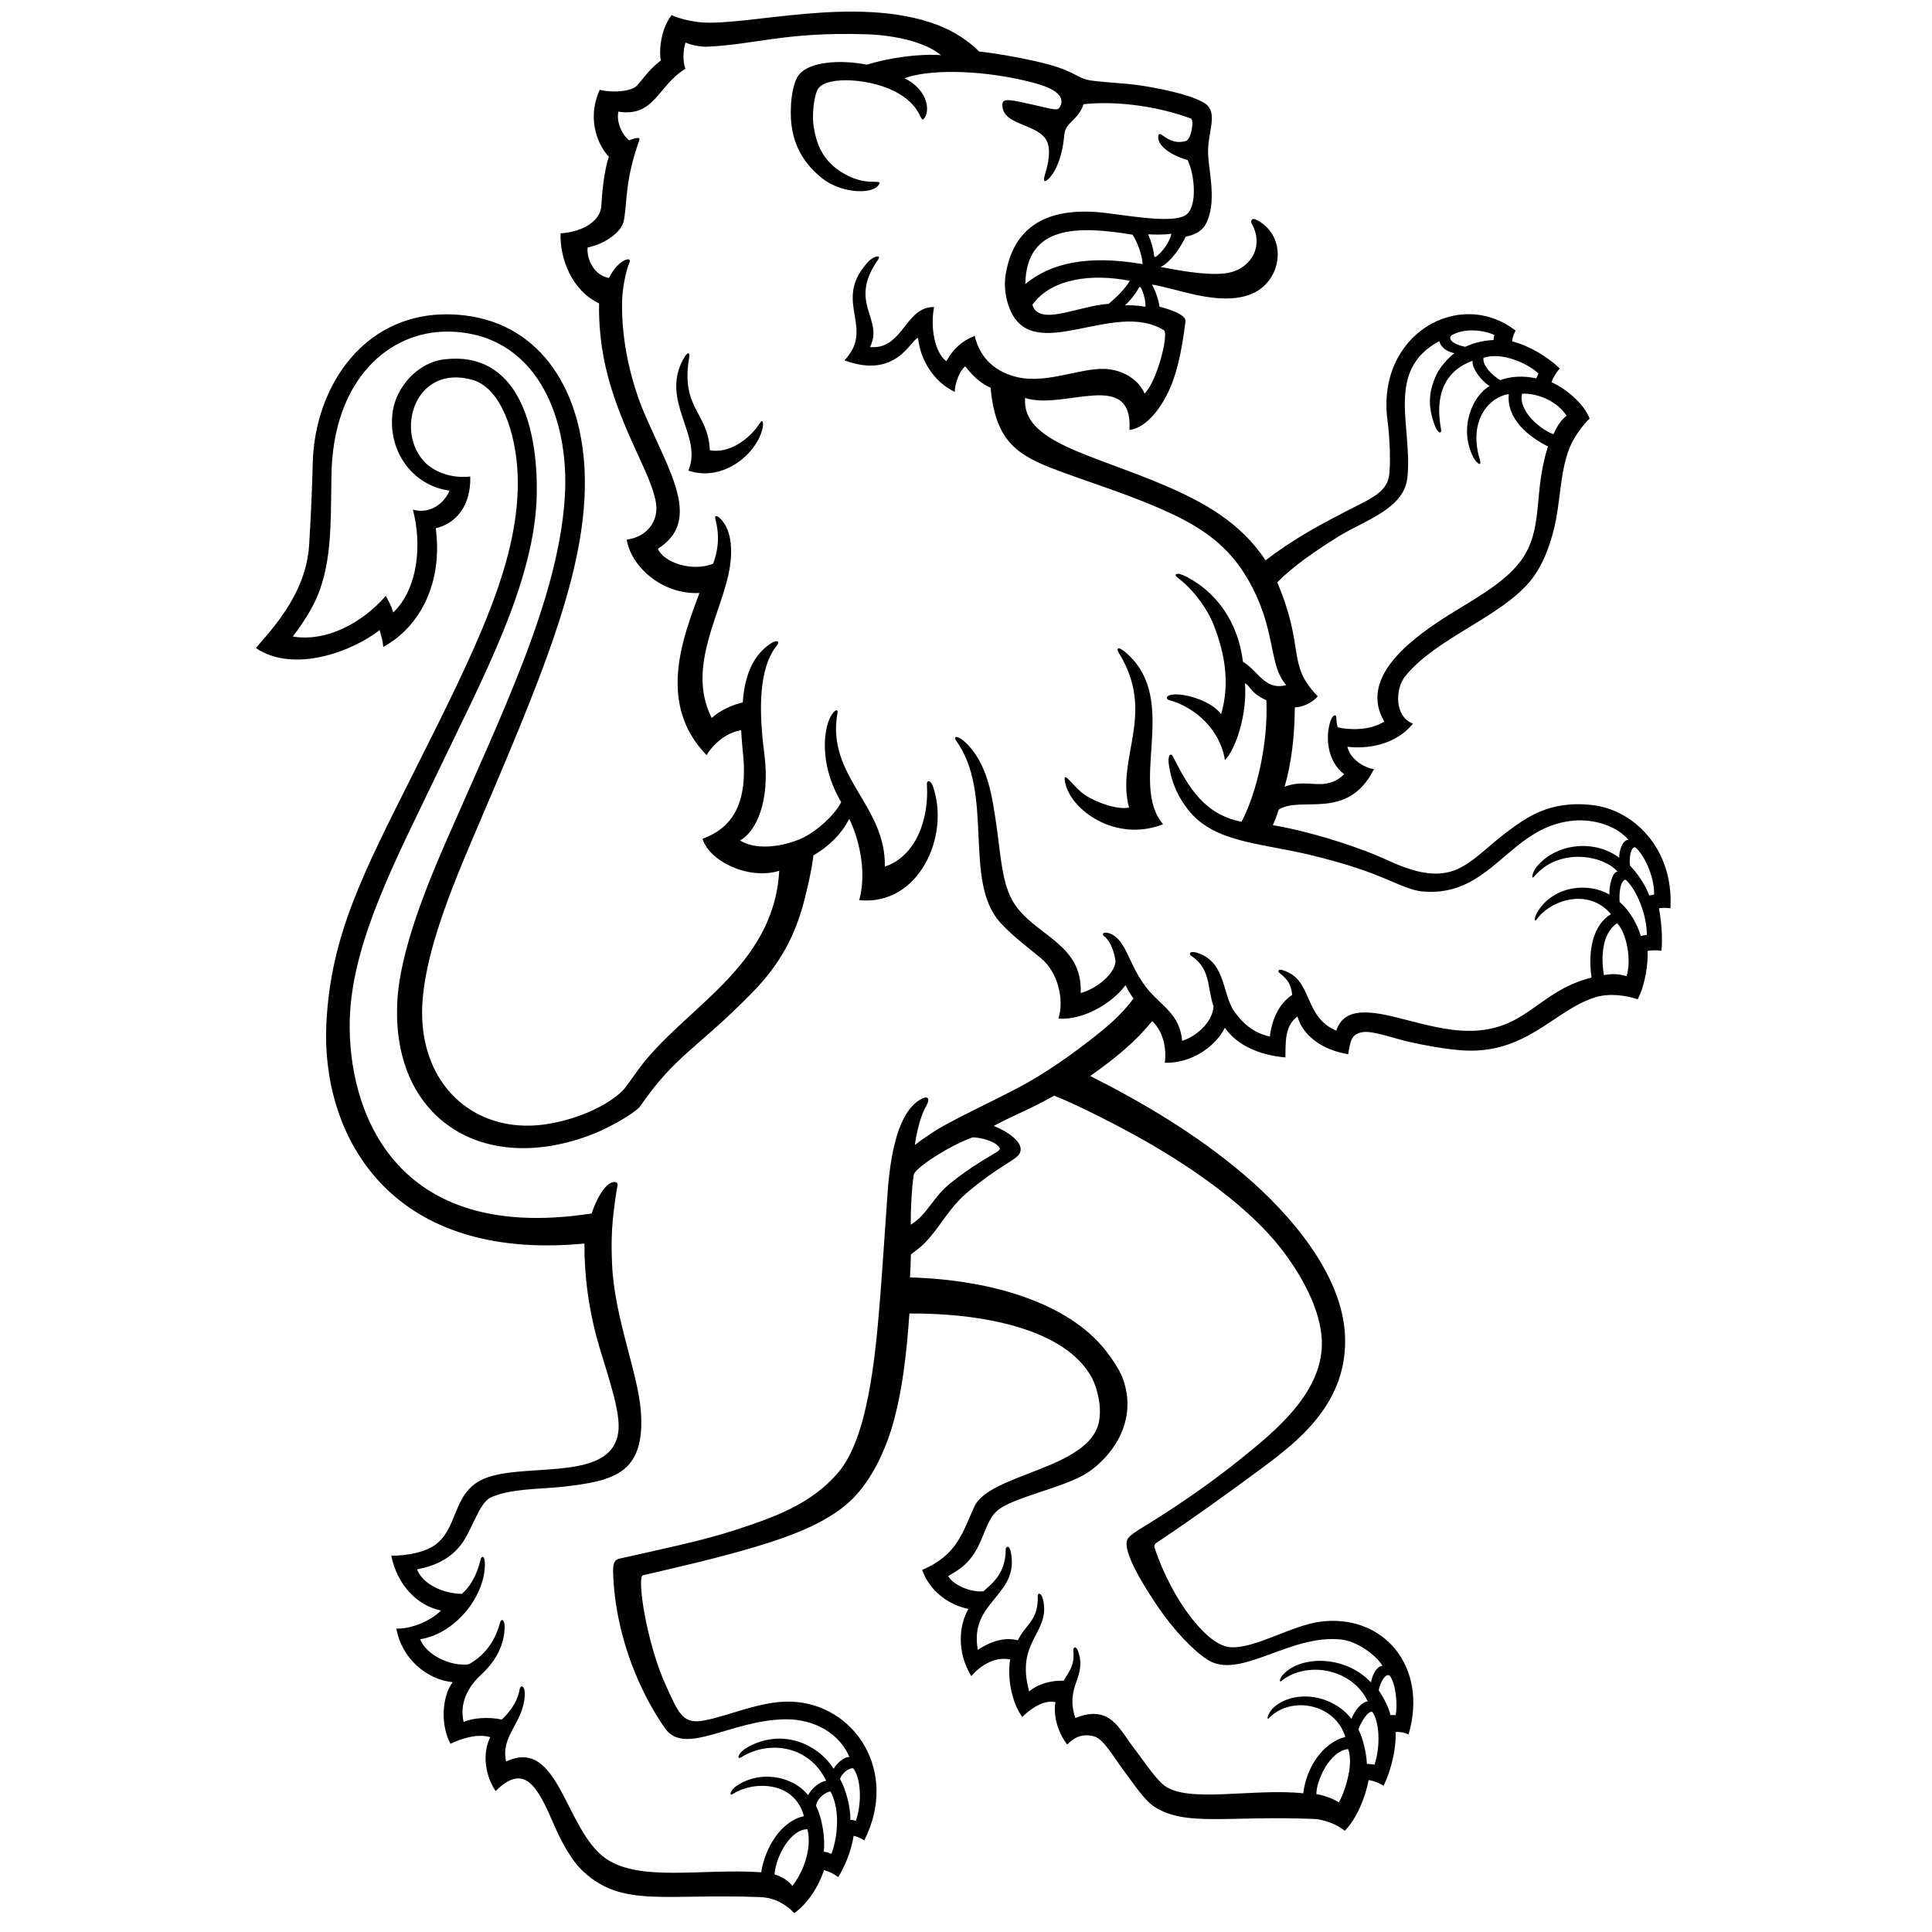 <?xml version="1.0" encoding="UTF-8"?>
<svg xmlns="http://www.w3.org/2000/svg" xmlns:xlink="http://www.w3.org/1999/xlink" width="300px" height="300px" viewBox="0 0 254 254" version="1.1">
  <title>Artboard</title>
  <g id="Artboard" stroke="none" stroke-width="1" fill="none" fill-rule="evenodd">
    <g id="Group-7" transform="translate(33.636, 1.526)" fill="#000000">
      <path d="M122.252,29.577 C121.54,31.049 120.288,32.934 118.944,33.577 C121.073,33.957 124.683,34.709 127.346,34.421 C130.677,34.06 132.682,30.967 130.906,27.828 C130.782,27.607 130.841,26.981 131.664,27.428 C135.786,29.659 134.933,35.679 130.633,37.223 C126.523,38.695 121.417,36.485 117.813,35.882 C118.348,36.852 118.727,38.084 118.798,38.787 C119.806,39.057 122.319,39.78 122.222,40.715 C121.864,43.564 121.32,46.982 120.138,49.622 C119.086,51.971 117.184,54.693 114.855,55.002 C115.332,46.856 106.26,52.474 101.136,50.792 C100.677,56.583 109.755,58.121 119.45,62.274 C124.506,64.441 129.451,67.119 132.743,72.143 C136.582,69.224 139.834,67.475 144.916,64.888 C146.818,63.921 148.579,63.033 148.947,61.222 C149.238,59.79 149.082,55.998 148.779,53.746 C147.265,42.441 158.239,36.211 165.626,41.947 C165.426,42.279 165.212,42.799 165.159,43.349 C167.446,43.934 169.877,45.415 171.426,46.918 C170.941,47.473 170.571,48.055 170.339,48.728 C172.176,49.525 174.589,51.509 175.357,53.511 C174.439,54.314 173.361,55.963 172.964,56.792 C171.582,59.696 171.57,63.374 170.95,66.69 C170.406,69.574 169.304,72.787 167.458,74.968 C163.439,79.715 155.19,82.355 151.119,87.361 C149.732,89.066 149.717,92.732 152.121,93.602 C149.82,96.498 145.978,96.954 143.502,96.651 C143.935,98.465 145.969,99.482 147.004,99.582 C143.549,106.487 137.447,103.036 134.478,104.911 C134.193,105.808 133.972,106.355 133.705,106.957 C138.723,107.816 144.049,109.594 147.086,110.829 C149.749,111.914 153.788,114.289 157.56,112.904 C159.865,112.058 162.049,109.694 164.136,108.118 C166.905,106.028 169.977,103.635 175.798,104.326 C180.965,104.941 186.418,109.859 185.975,117.887 C185.387,117.81 184.899,117.813 184.467,117.887 C184.705,119.116 185.016,121.832 184.781,123.475 C184.008,123.361 183.411,123.411 182.964,123.499 C183.082,124.986 182.659,128.038 181.665,129.848 C180.183,129.352 177.955,128.987 176,129.616 C170.55,131.374 166.929,137.268 158.295,136.545 C156.261,136.374 153.641,135.907 151.604,135.445 C149.673,135.007 146.895,133.973 145.554,134.164 C143.993,134.381 143.899,135.393 143.608,137.077 C139.784,136.439 137.52,134.287 136.944,132.106 C135.248,133.332 135.386,135.522 135.357,137.497 C132.058,137.195 129.051,135.983 127.399,133.588 C126.205,135.992 123.107,138.285 119.503,138.197 C119.718,136.692 119.477,134.264 117.845,132.717 C115.667,135.398 113.227,137.427 109.699,139.937 C116.266,143.239 123.651,147.539 130.071,153.039 C135.918,158.049 142.823,165.956 143.191,174.029 C143.588,182.724 137.335,187.739 132.326,191.446 C127.367,195.115 123.231,198.081 118.498,201.244 C118.054,201.52 118.083,201.761 118.204,202.12 C119.341,205.418 121.032,208.664 122.913,211.077 C123.986,212.45 126.126,214.978 128.26,215.043 C131.55,215.146 136.224,212.147 139.987,211.671 C148.209,210.63 154.17,217.533 151.548,226.501 C151.028,226.243 150.308,226.125 149.846,226.184 C149.931,228.871 149.035,231.702 148.259,233.251 C147.597,232.816 146.83,232.575 146.298,232.498 C145.895,234.721 144.678,237.693 143.15,239.171 C142.08,238.24 140.357,237.734 139.366,237.622 C127.669,237.131 122.272,238.683 118.101,235.985 C116.772,235.126 115.288,232.813 114.094,231.243 C112.848,229.603 111.466,227.069 110.167,226.742 C108.529,226.334 107.512,226.984 106.671,227.827 C105.516,226.366 104.796,224.132 105.122,222.26 C103.605,221.883 101.8,223.165 100.757,224.2 C99.487,222.48 98.746,219.302 99.164,216.651 C97.135,216.192 95.154,217.538 94.06,218.832 C92.07,215.584 92.482,212.018 93.69,209.998 C90.944,209.451 88.548,207.538 87.596,204.874 C92.261,202.893 92.914,199.892 94.454,196.561 C96.485,192.163 109.458,191.669 110.828,185.478 C111.266,183.491 110.611,180.913 109.911,179.611 C106.427,173.132 95.386,171.095 85.923,171.159 C85.556,176.524 84.986,181.107 83.924,185.082 C82.931,188.803 81.273,192.401 78.939,195.009 C75.834,198.478 70.402,200.435 65.449,201.905 C60.489,203.375 56.13,204.348 50.906,205.574 C50.048,205.668 51.332,214.549 54.016,220.299 C55.471,223.418 56.018,225.111 58.62,224.717 C61.859,224.223 66.289,222.045 70.387,222.189 C78.739,222.489 84.577,231.37 79.991,240.427 C79.456,240.121 79.053,239.915 78.592,239.827 C78.274,241.876 77.407,243.895 76.572,245.251 C75.884,244.763 75.361,244.53 74.697,244.328 C73.868,246.879 72.219,249.028 70.784,249.986 C69.749,248.925 68.332,247.958 66.301,247.885 C53.693,247.408 48.252,249.26 43.128,244.595 C41.455,243.072 40.135,240.565 39.042,238.022 C36.899,233.051 35.197,230.314 31.519,233.945 C30.005,231.658 29.829,228.771 30.825,226.866 C29.173,226.334 26.936,227.066 25.599,227.727 C24.267,225.373 24.437,221.528 25.875,219.629 C22.409,219.288 19.12,216.413 18.482,212.588 C20.46,212.641 22.959,211.583 24.349,210.21 C21.133,209.548 18.558,206.75 17.808,203.005 C19.94,203.005 22.356,202.531 23.711,201.473 C26.774,199.083 25.81,194.256 30.552,192.672 C36.24,190.77 47.367,193.342 47.693,186.228 C47.828,183.253 45.656,177.574 44.733,174.026 C43.748,170.257 43.192,166.318 43.195,161.964 C16.941,164.466 8.531,147.078 9.275,132.944 C9.88,121.42 14.034,113.422 20.713,100.117 C28.941,83.725 34.917,71.928 34.409,60.669 C34.179,55.534 32.292,49.484 28.468,48.411 C21.166,46.368 18.376,54.652 21.921,58.92 C23.115,60.358 25.425,61.416 28.191,61.128 C28.288,64.944 26.351,67.287 23.65,67.924 C24.593,74.906 21.733,80.797 16.753,83.528 C16.691,82.723 16.483,82.082 16.277,81.312 C12.699,84.11 5,87.05 0,83.669 C1.476,81.982 2.228,81.106 3.178,79.795 C5.133,77.108 6.767,73.874 7.002,70.159 C7.246,66.278 7.408,62.474 7.484,59.302 C7.725,49.29 14.369,38.945 26.577,39.854 C36.866,40.618 42.69,49.028 43.219,60.275 C43.83,73.248 37.281,88.138 28.409,108.939 C24.887,117.196 21.606,125.789 21.874,132.415 C22.2,140.566 27.645,146.272 35.332,146.463 C40.015,146.581 45.803,144.317 48.231,141.851 C48.572,141.504 48.895,141.022 50.212,139.194 C56.074,131.054 68.094,125.798 68.809,112.96 C64.787,114.195 59.605,111.714 58.731,108.75 C62.321,107.422 64.887,104.511 63.993,97.03 C63.935,96.327 63.841,95.337 63.808,94.473 C61.821,94.808 60.198,96.225 59.255,97.75 C52.732,91.015 56.103,82.417 58.317,76.435 C53.302,76.679 49.28,72.834 48.766,69.418 C51.191,69.1 52.717,67.325 52.661,65.194 C52.611,63.436 51.379,60.761 50.412,58.653 C47.649,52.629 44.977,46.574 45.127,38.36 C41.537,36.667 39.953,32.466 40.059,29.156 C43.139,28.933 45.33,27.463 45.424,25.493 C45.5,23.927 45.762,20.999 46.414,19.064 C45.238,17.915 43.354,14.405 45.203,10.287 C46.517,10.589 48.581,10.648 49.83,9.954 C50.377,9.655 51.438,7.753 53.246,6.43 C52.981,5.151 53.231,2.282 54.66,0.465 C55.542,0.865 56.965,1.253 58.364,1.394 C64.449,2.011 78.903,-2.283 89.589,1.744 C91.817,2.582 93.702,3.86 95.092,5.248 C97.215,5.474 99.878,5.933 102.509,6.524 C107.739,7.694 107.633,8.64 109.585,9.02 C110.375,9.172 112.568,9.331 114.758,9.519 C117.095,9.716 123.818,10.945 125.147,12.377 C126.364,13.688 125.124,16.042 125.191,18.615 C125.253,20.993 126.444,25.202 124.83,28.03 C124.306,28.945 123.275,29.4 122.252,29.577 M80.244,2.979 C69.502,2.649 65.766,4.34 59.172,4.619 C57.905,4.587 56.891,4.246 56.506,4.069 C56.189,4.798 56.071,6.636 56.491,7.512 C52.864,9.678 52.441,13.92 47.664,13.15 C47.355,14.461 48.163,16.248 49.078,16.918 C49.569,16.727 50.577,16.375 50.424,16.866 C48.496,22.333 48.878,24.673 48.39,27.428 C48.099,29.077 45.756,30.588 43.619,31.011 C43.466,32.463 44.398,34.653 46.426,35.018 C47.646,32.543 49.448,32.158 49.136,32.916 C48.616,34.177 48.19,36.42 48.152,38.034 C48.022,43.434 49.398,48.905 51.121,52.912 C54.478,60.722 58.643,66.96 52.855,70.617 C53.611,72.428 57.35,73.692 60.116,72.587 C61.265,69.574 60.539,67.316 60.386,66.566 C60.331,66.308 60.586,66.252 60.874,66.481 C62.562,67.898 62.659,70.691 62.335,72.904 C61.48,78.778 56.468,86.036 59.931,92.865 C60.966,91.921 62.565,91.148 64.014,90.824 C64.252,87.259 65.378,84.742 67.445,83.243 C68.656,82.364 68.864,82.92 68.535,83.29 C65.987,86.4 66.163,92.253 66.845,97.509 C67.694,104.071 65.625,107.93 63.652,108.965 C66.078,110.494 70.108,109.568 72.18,108.486 C73.697,107.698 76.055,105.734 76.951,103.938 C74.656,100.005 74.512,96.325 75.094,93.958 C75.573,92.012 76.66,91.336 76.458,92.277 C74.994,100.549 82.863,104.347 82.69,112.407 C86.773,111.064 88.551,106.14 88.219,101.51 C88.29,100.884 88.784,101.198 89.01,101.828 C91.326,108.421 87.126,117.619 79.324,116.817 C80.417,112.919 79.139,108.348 78.007,106.125 C77.007,108.18 75.111,109.909 73.306,110.929 C73.062,112.981 72.601,114.783 72.245,116.276 C70.957,121.685 68.697,125.451 65.334,128.896 C57.982,136.433 55.26,137.039 50.453,144.018 C49.407,145.096 46.229,146.816 44.395,147.542 C29.84,153.277 17.647,145.479 18.614,129.869 C19.005,123.599 22.277,115.344 24.884,109.38 C32.51,91.933 39.685,77.34 40.606,64.032 C41.358,53.091 36.655,42.185 25.278,42.07 C17.55,41.991 10.101,48.332 9.936,61.052 C9.842,68.551 10.012,74.212 6.802,79.327 C6.117,80.421 5.779,80.962 4.853,82.158 C9.283,82.896 13.963,80.389 17.079,76.82 C17.379,77.346 17.855,78.187 18.055,79.004 C21.333,75.864 21.856,70.07 20.645,65.473 C22.779,66.09 24.702,64.788 25.466,62.977 C20.531,62.324 17.229,57.642 18.008,52.503 C18.47,49.463 21.154,46.145 24.793,45.715 C34.282,44.598 37.066,54.22 36.934,63.344 C36.763,74.915 29.782,87.697 23.594,100.661 C18.611,111.099 12.964,121.694 12.388,131.609 C11.75,142.609 16.783,162.261 44.148,158.007 C45.244,154.812 46.594,153.568 47.414,153.936 C47.678,154.071 47.481,154.577 47.331,155.609 C46.835,158.992 46.67,161.106 46.835,164.722 C47.158,171.844 50.259,178.955 50.624,184.103 C51.2,192.251 46.993,193.183 40.338,193.939 C37.539,194.256 33.377,194.153 30.831,195.373 C29.35,196.085 28.379,199.759 26.936,201.605 C25.516,203.425 23.558,204.339 21.189,204.801 C21.909,206.632 24.379,207.952 27.06,208.023 C28.033,207.297 29.094,205.571 29.544,203.499 C29.638,203.069 30.161,202.767 30.108,204.36 C29.961,208.646 26.013,213.32 21.601,213.984 C22.394,216.03 25.522,217.571 27.965,217.289 C29.876,216.263 31.396,214.443 32.092,211.859 C32.275,211.127 32.742,211.456 32.713,212.426 C32.657,214.978 31.34,217.062 29.605,218.658 C27.874,220.255 26.751,222.377 27.315,224.876 C28.459,224.3 30.669,224.176 32.33,224.544 C33.171,223.756 34.35,222.439 34.691,220.531 C34.806,219.902 35.455,220.034 35.344,221.525 C35.073,225.082 32.154,226.701 32.901,230.064 C39.862,226.734 40.626,239.11 46.044,242.84 C50.536,245.933 58.861,244.078 66.433,244.624 C66.974,241.291 69.103,237.875 72.054,237.249 C70.793,232.49 65.272,232.663 62.744,234.309 C62.194,234.674 62.353,233.945 62.973,233.43 C66.039,231.149 70.484,231.846 72.601,234.48 C73.121,233.518 74.147,232.728 74.976,232.584 C72.798,228.033 67.595,227.175 63.832,229.485 C63.153,229.929 63.353,228.935 64.549,228.242 C69.058,225.628 73.835,227.671 75.958,231.014 C76.39,230.299 77.322,229.415 78.039,229.47 C76.807,226.519 73.594,224.438 69.499,224.511 C62.397,224.644 56.415,229.362 53.813,225.719 C50.888,221.589 47.249,214.087 46.964,205.127 C46.964,204.372 46.993,203.663 47.67,203.419 C53.17,202.164 58.367,201.138 63.012,199.627 C68.009,198.001 72.98,196.273 76.558,192.075 C80.367,187.607 81.405,177.527 82.055,169.349 C82.366,165.439 82.748,159.659 83.048,155.373 C83.53,148.515 84.977,144.138 87.661,142.874 C88.343,142.559 88.681,142.892 88.155,143.838 C87.47,144.967 86.905,147.084 86.638,149.006 C87.834,148.077 89.377,147.048 90.447,146.466 C93.966,144.558 96.321,143.527 100.198,141.492 C103.902,139.552 107.447,136.974 110.093,134.896 C111.766,133.582 113.715,132.003 115.388,129.748 C114.979,129.202 114.55,128.484 114.338,127.991 C112.451,130.539 108.567,132.647 105.513,132.382 C106.322,129.822 105.393,126.238 103.244,124.472 C100.869,122.52 99.384,121.423 97.885,119.78 C92.896,114.312 97.153,102.771 92.035,95.81 C91.676,95.093 92.452,95.284 93.29,96.081 C96.268,98.9 96.832,103.239 97.45,107.589 C97.911,110.852 98.102,114.747 99.654,117.187 C102.421,121.532 108.717,122.487 108.444,129.031 C110.449,128.499 112.918,126.565 113.021,124.854 C112.924,124.072 112.536,122.308 111.472,121.512 C111.21,121.315 111.375,120.912 112.169,121.162 C113.65,121.626 114.382,123.455 115.014,124.795 C115.705,126.247 116.413,127.564 117.425,128.734 C119.244,130.836 121.476,131.903 121.784,135.313 C123.469,134.79 125.715,133.047 125.917,130.807 C125.024,128.261 125.6,125.877 122.957,124.122 C122.61,123.89 122.769,123.299 124.204,123.901 C127.572,125.315 127.064,129.337 128.701,131.545 C129.792,133.017 131.094,134.258 133.314,134.752 C133.546,132.688 134.428,130.46 136.256,129.269 C136.086,128.12 135.909,127.438 134.616,126.424 C134.269,126.15 134.331,125.601 135.803,126.347 C138.855,127.894 137.961,132.25 142.047,133.976 C143.211,130.372 147.612,131.615 151.786,132.697 C153.868,133.235 156.425,133.87 158.659,133.979 C166.952,134.384 168.334,128.808 175.603,127 C175.086,123.372 175.83,120.048 178.158,118.657 C175.115,115.065 170.089,116.902 168.387,119.36 C168.004,119.856 168.054,118.986 168.636,118.149 C170.824,114.844 175.257,114.506 177.955,116.082 C177.899,114.953 178.334,113.104 179.022,113.057 C177.038,110.823 171.209,109.909 168.054,113.727 C167.672,114.156 167.769,113.33 168.228,112.651 C170.53,109.506 175.724,108.615 179.24,111.24 C179.213,110.505 179.59,108.918 180.451,108.877 C178.966,107.119 176.006,106.084 173.102,106.375 C164.747,107.213 162.463,116.438 153.45,115.682 C151.369,115.509 149.355,114.168 145.322,112.784 C143.208,112.058 140.613,111.337 138.264,110.788 C131.814,109.277 125.829,109.197 122.504,104.852 C121.384,103.389 120.411,101.616 120.035,99.008 C119.835,97.806 120.303,97.259 120.638,98.065 C122.616,101.951 124.68,105.555 129.589,106.51 C131.6,102.689 133.102,96.172 132.852,90.536 C130.718,89.575 130.733,88.605 130.045,88.314 C130.35,92.597 128.742,97.071 127.405,98.409 C126.793,94.396 123.457,91.424 120.026,90.495 C119.585,90.375 119.527,89.654 121.393,89.781 C122.654,89.866 125.609,90.648 126.908,92.368 C128.093,88.238 127.384,84.372 125.923,80.615 C125.132,78.587 123.248,75.932 121.149,74.392 C120.697,74.06 120.885,73.542 122.372,74.309 C126.188,76.279 129.125,80.133 129.777,85.48 C131.791,86.659 132.634,89.296 135.468,88.54 C133.043,85.824 134.257,81.273 130.433,74.656 C128.401,71.138 125.676,68.606 121.099,66.358 C115.449,63.586 108.647,61.634 104.293,59.89 C99.725,58.062 97.194,56.034 96.594,49.446 C95.066,48.758 94.172,47.773 93.261,46.63 C92.426,47.353 91.914,48.952 91.882,49.993 C88.916,48.561 87.334,45.548 87.058,42.911 C86.123,43.049 84.248,48.411 77.381,45.845 C81.461,41.582 75.87,38.222 80.27,33.148 C81.096,32.122 82.343,31.858 81.796,32.625 C77.78,38.366 82.619,40.345 80.744,44.099 C85.094,44.507 85.356,38.754 89.172,38.845 C88.645,41.391 89.236,44.869 90.785,45.951 C91.7,44.34 92.82,43.281 94.507,42.632 C95.248,45.783 97.476,47.473 100.192,48.076 C104.299,48.987 108.92,46.556 112.277,47.032 C114.303,47.317 116.114,48.508 116.837,50.216 C118.512,48.573 120.047,42.355 119.382,41.891 C112.842,37.805 102.241,46.562 99.146,39.16 C98.599,37.852 98.332,36.182 98.561,34.697 C99.478,28.724 103.435,25.837 110.543,26.355 C113.659,26.581 120.494,28.051 122.319,26.699 C123.827,25.576 123.416,21.354 122.499,19.514 C120.658,19.017 118.53,17.783 118.639,16.428 C118.753,15.222 119.873,17.756 122.319,16.998 C123.004,16.689 123.377,14.208 122.928,14.058 C119,12.594 113.6,11.668 108.82,12.174 C108.115,14.308 106.436,14.526 106.292,16.163 C106.048,18.97 105.166,21.278 103.979,22.195 C103.517,22.507 103.547,22.033 103.82,21.143 C104.155,20.046 104.543,18.221 104.029,17.089 C102.941,14.699 98.261,15.034 98.155,12.391 C98.085,11.313 98.714,11.433 103.347,12.512 C105.302,12.968 105.498,13 105.778,12.397 C106.548,10.669 103.893,9.74 101.551,9.175 C94.513,7.476 88.028,7.697 85.274,8.767 C88.055,10.084 88.772,12.744 87.896,14.011 C87.287,14.822 87.722,12.7 84.595,10.816 C81.179,8.755 75.144,8.426 73.968,10.084 C73.303,11.019 73.124,13.799 73.324,15.061 C73.674,17.227 74.373,19.352 76.766,20.958 C80.056,23.162 82.272,21.936 81.964,22.639 C81.267,24.132 76.981,23.924 74.467,21.925 C72.383,20.267 70.834,18.08 70.431,14.969 C70.143,12.762 70.437,9.443 71.448,8.244 C72.812,6.621 76.696,6.268 80.326,6.974 C83.248,6.08 87.111,5.513 90.08,5.724 C88.002,3.981 83.883,3.09 80.244,2.979 M101.16,35.823 C104.531,33.022 109.42,31.969 116.587,33.198 C116.528,31.969 115.84,30.185 115.261,29.33 C108.085,28.145 101.304,28.033 101.16,35.823 M117.319,29.277 C117.713,30.188 117.974,31.211 118.03,31.59 C118.089,31.987 118.068,32.34 118.28,32.234 C118.983,31.884 120.173,30.3 120.37,29.203 C119.535,29.35 118.036,29.327 117.319,29.277 M102.091,38.551 C102.956,41.435 108.094,38.698 112.113,38.419 C113.38,37.378 114.359,36.323 114.891,35.394 C109.987,34.412 104.57,35.05 102.091,38.551 M116.266,36.206 C116.125,36.135 116.02,36.458 115.799,36.796 C115.496,37.267 114.982,37.984 114.253,38.616 C114.952,38.572 116.319,38.666 116.954,38.81 C117.034,37.869 116.478,36.305 116.266,36.206 M162.825,42.514 C161.487,41.882 158.953,41.547 157.216,42.546 C156.649,43.049 157.363,43.737 158.997,44.072 C160.267,43.469 161.614,43.22 162.725,43.181 C162.725,42.917 162.757,42.814 162.825,42.514 M154.952,54.296 C154.041,51.783 154.203,49.913 155.205,47.744 C155.693,46.685 156.816,45.483 157.575,44.913 C156.249,44.616 155.749,43.928 155.584,43.328 C148.376,47.182 152.13,54.652 151.39,61.298 C150.931,65.432 145.678,66.91 142.224,69.074 C139.255,70.932 136.338,72.937 134.287,75.033 C138.005,83.837 135.459,85.768 139.61,90.022 C138.905,90.871 137.573,91.462 136.6,91.471 C136.544,95.199 136.212,98.576 135.251,101.913 C138.287,100.678 140.548,102.727 143.079,100.258 C140.751,98.485 140.654,95.199 141.251,93.364 C141.598,92.303 142.047,92.435 142.047,92.729 C142.047,93.264 142.118,93.746 142.238,94.09 C143.591,94.44 146.454,94.578 148.35,93.335 C145.113,87.794 151.31,82.92 156.002,79.857 C159.256,77.731 163.951,75.385 166.273,72.249 C169.404,68.021 167.866,63.427 169.877,57.168 C167.514,55.984 164.383,53.647 164.727,50.292 C162.243,50.607 159.321,53.685 160.923,58.906 C161.19,59.805 160.641,59.543 160.117,58.7 C158.08,54.878 159.9,50.51 162.216,49.231 C160.914,48.399 159.832,46.774 159.964,45.906 C156.196,47.276 155.002,50.548 155.817,54.893 C155.946,55.537 155.411,55.557 154.952,54.296 M168.631,47.585 C167.296,46.292 163.868,44.698 161.405,45.51 C161.205,46.512 162.593,47.855 163.595,48.455 C164.8,47.997 166.505,47.802 168.337,48.223 C168.413,48.032 168.504,47.835 168.631,47.585 M172.329,53.144 C170.915,50.942 167.996,50.098 166.473,50.245 C165.944,52.394 168.725,54.872 170.597,55.566 C171.2,54.199 171.794,53.511 172.329,53.144 M180.674,112.287 C181.68,113.333 182.709,114.868 183.197,116.214 C183.358,116.17 183.641,116.103 183.82,116.103 C183.94,114.324 182.832,111.146 181.368,109.882 C180.739,109.709 180.507,111.47 180.674,112.287 M182.867,121.391 C182.917,118.886 181.553,115.4 180.078,114.127 C179.36,114.239 179.216,115.932 179.296,117.055 C180.701,118.269 181.636,120.048 182.085,121.526 C182.353,121.464 182.656,121.4 182.867,121.391 M178.961,119.845 C176.873,121.256 176.868,124.563 177.229,126.671 C178.337,126.468 179.249,126.509 180.216,126.812 C180.88,124.622 180.21,121.118 178.961,119.845 M142.623,214.014 C135.88,213.323 129.392,219.37 125.144,216.695 C123.21,215.475 120.623,212.682 118.73,209.913 C117.539,208.17 114.185,203.166 114.491,201.153 C114.617,200.321 115.952,199.704 118.304,198.213 C122.413,195.606 126.103,193.004 129.521,190.241 C133.684,186.881 140.087,181.804 140.151,175.213 C140.192,170.674 137.197,165.748 134.857,162.714 C130.744,157.387 123.669,152.316 116.922,148.474 C113.956,146.784 108.415,143.894 104.961,142.521 C101.562,144.435 99.89,144.949 97.009,146.502 C99.116,147.345 100.851,148.712 100.51,149.873 C100.298,150.597 99.763,150.752 97.238,152.437 C95.762,153.422 93.952,154.844 93.114,155.617 C91.253,157.325 90.233,159.224 88.651,161.103 C87.693,162.243 87.087,162.667 86.117,163.393 C86.111,164.342 86.059,165.21 86,166.415 C97.006,166.729 106.965,169.916 111.766,176.072 C112.451,176.951 113.515,178.473 113.944,179.611 C116.102,185.358 112.436,190.044 109.361,192.075 C106.301,194.095 99.331,195.323 97.367,197.178 C95.853,198.613 95.715,201.191 93.919,203.422 C93.111,204.428 92.155,205.033 91.024,205.68 C91.638,206.838 93.993,207.858 95.671,207.679 C96.324,207.044 96.973,206.609 97.65,205.586 C98.164,204.81 98.617,203.56 98.579,202.179 C98.57,201.835 99.058,201.456 99.275,202.602 C100.369,208.32 93.728,208.984 94.922,215.384 C96.142,214.563 98.093,213.593 100.181,214.12 C100.704,213.005 101.454,212.35 102.059,211.397 C102.424,210.824 102.853,209.931 102.794,208.293 C102.782,207.873 103.341,207.717 103.573,209.163 C104.229,213.282 99.869,214.331 101.671,220.848 C102.847,219.834 104.572,219.387 106.233,219.432 C106.668,218.514 107.721,217.562 107.471,215.498 C107.415,215.04 107.903,214.578 108.268,216.107 C108.991,219.161 106.416,220.311 107.739,224.344 C112.327,222.486 113.503,225.802 115.537,228.424 C116.699,229.923 118.233,232.29 119.441,233.219 C122.525,235.585 131.156,233.545 137.702,234.239 C138.123,230.682 140.428,227.504 143.232,226.834 C141.906,222.424 136.086,221.383 133.217,224.329 C132.781,224.773 133.052,223.594 133.904,222.874 C136.659,220.552 141.592,221.269 144.029,224.452 C144.517,223.25 145.46,222.189 146.18,222.16 C144.114,217.771 138.105,216.804 134.804,219.484 C134.545,219.696 134.457,219.114 135.377,218.312 C137.929,216.074 143.388,216.236 146.61,219.664 C146.833,218.411 147.48,217.483 148.129,217.483 C147.242,216.048 144.811,214.237 142.623,214.014 M94.228,148.001 C90.847,149.238 86.617,152.11 86.494,152.916 C86.208,154.783 86.097,157.464 86.097,159.474 C88.299,158.196 88.925,155.908 91.403,153.957 C95.865,150.435 98.038,149.926 97.8,149.412 C97.285,148.477 95.192,148.001 94.228,148.001 M149.852,223.965 C150.137,222.504 149.852,219.778 149.076,218.773 C148.532,218.429 147.894,219.467 147.615,220.696 C148.244,221.613 148.997,223.027 149.161,223.965 C149.391,223.935 149.605,223.935 149.852,223.965 M144.946,225.846 C145.543,226.916 146.028,229.032 146.066,230.37 C146.38,230.391 146.783,230.391 147.068,230.476 C147.938,227.871 147.65,224.691 146.783,223.535 C146.257,223.368 145.34,224.741 144.946,225.846 M139.431,234.344 C140.616,234.536 141.739,235.015 142.391,235.435 C142.973,234.471 144.437,230.567 143.596,228.427 C141.186,228.656 139.39,232.631 139.431,234.344 M78.88,237.869 C79.75,235.317 79.491,232.231 78.583,231.02 C78.354,230.714 77.037,231.449 76.807,232.369 C77.531,233.607 78.23,236.164 78.154,237.731 C78.383,237.731 78.648,237.766 78.88,237.869 M73.641,235.879 C74.453,237.458 74.888,240.218 74.659,241.911 C74.958,241.943 75.332,242.061 75.667,242.205 C76.328,240.571 77.004,236.608 75.535,233.992 C74.847,234.106 73.832,234.847 73.641,235.879 M68.185,244.895 C69.079,245.168 70.052,245.712 70.517,246.421 C71.648,245.065 73.2,241.891 72.524,238.963 C70.396,238.954 68.426,242.284 68.185,244.895" id="Fill-1"></path>
      <path d="M56.986,45.385 C55.787,52.205 59.482,52.64 59.684,57.667 C62.139,58.131 64.849,56.341 66.34,53.992 C66.584,53.604 66.813,54.004 66.599,54.865 C65.72,58.393 61.207,61.853 56.865,60.339 C58.814,55.75 53.153,51.323 56.183,45.708 C56.783,44.611 57.071,44.823 56.986,45.385" id="Fill-3"></path>
      <path d="M113.435,84.271 C113.162,83.872 113.144,83.134 114.64,84.506 C121.407,90.706 114.74,101.504 119.279,106.842 C113.047,109.279 107.085,104.975 106.386,101.295 C106.062,99.487 107.362,101.9 109.075,103.038 C110.519,103.993 113.329,104.975 114.796,104.643 C113.047,98.002 118.435,92.37 113.435,84.271" id="Fill-5"></path>
    </g>
  </g>
</svg>
